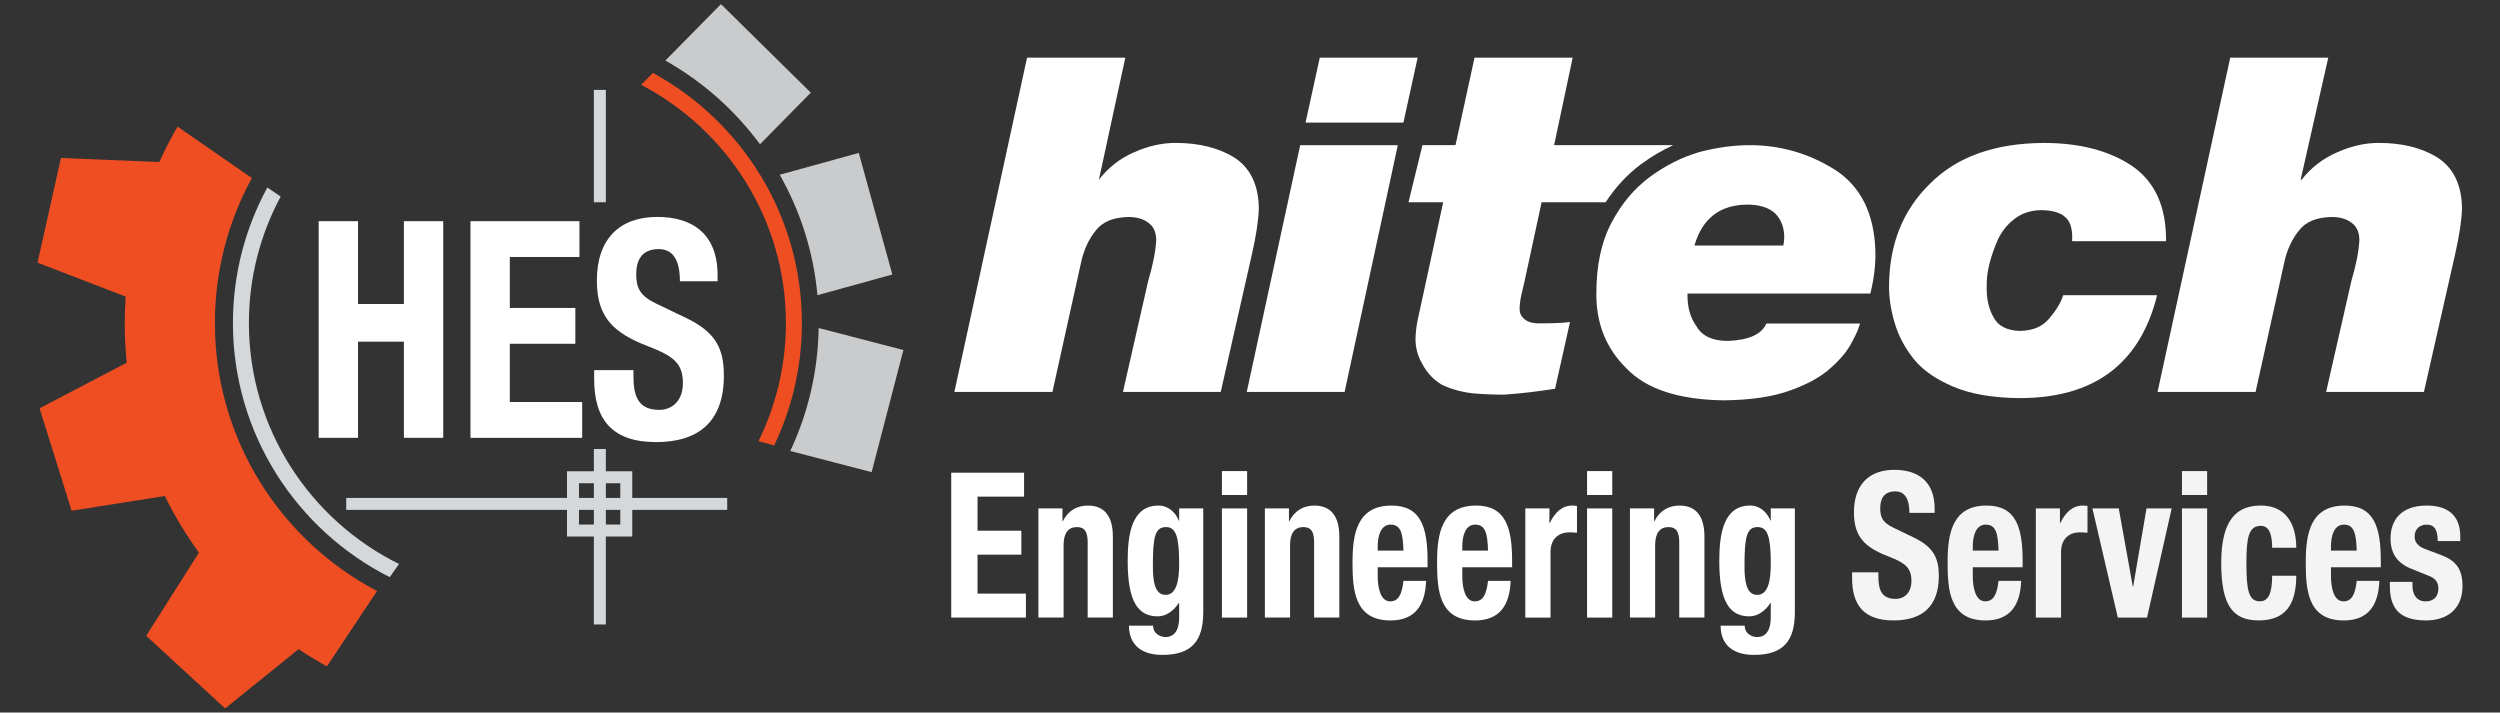 <?xml version="1.0" encoding="utf-8"?>
<!-- Generator: Adobe Illustrator 15.0.0, SVG Export Plug-In . SVG Version: 6.00 Build 0)  -->
<!DOCTYPE svg PUBLIC "-//W3C//DTD SVG 1.1//EN" "http://www.w3.org/Graphics/SVG/1.1/DTD/svg11.dtd">
<svg version="1.1" id="Layer_1" xmlns="http://www.w3.org/2000/svg" xmlns:xlink="http://www.w3.org/1999/xlink" x="0px" y="0px"
	 width="207px" height="59px" viewBox="30.272 25 207 59" enable-background="new 30.272 25 207 59" xml:space="preserve">
<rect x="30.272" y="25" width="207" height="59" fill="#333333" stroke="none"/>
<g>
	<g>
		<path fill="#EF4E23" d="M48.066,51.749c0-4.352,1.112-8.443,3.063-12.008l-6.158-4.255c-0.55,0.948-1.055,1.926-1.508,2.932
			l-8.142-0.338l-1.942,8.668l7.304,2.814c-0.048,0.724-0.082,1.452-0.082,2.188c0,1.108,0.057,2.202,0.164,3.282l-7.216,3.775
			l2.652,8.479l7.722-1.214c0.808,1.646,1.756,3.212,2.821,4.687l-4.366,6.885l6.536,6.016l6.081-4.912
			c0.758,0.51,1.542,0.986,2.343,1.431l4.153-6.241C53.513,69.748,48.066,61.387,48.066,51.749z"/>
		<g>
			<path fill="#FFFFFF" d="M56.659,43.314h3.256v6.858h3.799v-6.858h3.256v17.937h-3.256v-7.962h-3.799v7.962h-3.256V43.314z"/>
			<path fill="#FFFFFF" d="M78.25,43.314v2.965h-5.766v4.22h5.427v2.966h-5.427v4.823h5.992v2.965h-9.248V43.314H78.25z"/>
			<path fill="#FFFFFF" d="M82.723,55.649v0.527c0,1.682,0.43,2.763,2.148,2.763c0.997,0,1.945-0.702,1.945-2.209
				c0-1.633-0.747-2.236-2.896-3.065c-2.894-1.105-4.228-2.438-4.228-5.427c0-3.492,1.922-5.276,4.998-5.276
				c2.894,0,4.997,1.383,4.997,4.824v0.504h-3.119c0-1.684-0.521-2.665-1.764-2.665c-1.47,0-1.854,1.03-1.854,2.086
				c0,1.104,0.294,1.783,1.673,2.437l2.51,1.205c2.442,1.182,3.075,2.563,3.075,4.748c0,3.795-2.08,5.504-5.607,5.504
				c-3.686,0-5.133-1.911-5.133-5.228v-0.728H82.723L82.723,55.649z"/>
		</g>
		<g>
			<g>
				<path fill="#D5D8DA" d="M90.484,66.228h-7.861v-2.207h-2.188v-1.845h-0.991v1.845h-2.224v2.207h-18.28v0.989h18.28v2.207h2.224
					v7.281h0.991v-7.281h2.188v-2.207h7.861V66.228L90.484,66.228z M81.632,65.013v1.215h-1.195v-1.215H81.632z M78.212,65.013
					h1.233v1.215h-1.233V65.013z M78.212,68.432v-1.215h1.233v1.215H78.212z M81.632,68.432h-1.195v-1.215h1.195V68.432z"/>
				<rect x="79.445" y="32.443" fill="#D5D8DA" width="0.991" height="9.305"/>
			</g>
		</g>
		<g>
			<path fill="#CACBCC" d="M105.073,53.983l-7.016-1.824c-0.06,3.637-0.895,7.083-2.35,10.183l6.737,1.752L105.073,53.983z"/>
			<path fill="#CACBCC" d="M104.157,47.729l-2.778-10.068l-6.546,1.806c1.698,2.994,2.794,6.373,3.125,9.974L104.157,47.729z"/>
			<path fill="#CACBCC" d="M93.199,36.944l4.208-4.271l-7.439-7.331l-4.604,4.671C88.441,31.749,91.112,34.116,93.199,36.944z"/>
			<g>
				<path fill="#EF4E23" d="M95.346,51.749c0,3.507-0.819,6.824-2.271,9.778l1.298,0.356c1.471-3.072,2.294-6.51,2.294-10.135
					c0-8.93-4.995-16.715-12.335-20.708l-0.975,0.985C90.475,35.738,95.346,43.183,95.346,51.749z"/>
				<path fill="#D5D8DA" d="M50.881,51.749c0-3.786,0.954-7.353,2.629-10.476l-1.102-0.746c-1.816,3.338-2.849,7.161-2.849,11.223
					c0,9.188,5.292,17.158,12.982,21.039l0.769-1.092C55.956,68.067,50.881,60.49,50.881,51.749z"/>
			</g>
		</g>
	</g>
</g>
<g>
	<g>
		<path fill="#FFFFFF" d="M115.312,29.775h8.136l-2.188,10.108l0,0c0.783-1.01,1.741-1.772,2.949-2.29
			c1.145-0.506,2.275-0.76,3.393-0.76c1.927,0,3.541,0.398,4.846,1.194c1.344,0.858,2.027,2.267,2.055,4.222
			c-0.028,0.985-0.222,2.266-0.58,3.842l-2.574,11.359h-8.097l2.095-9.209c0.386-1.296,0.605-2.412,0.659-3.346
			c0-0.668-0.22-1.154-0.659-1.456c-0.414-0.317-0.96-0.473-1.641-0.473c-1.252,0.027-2.151,0.397-2.699,1.115
			c-0.6,0.73-1.014,1.64-1.239,2.724l-2.355,10.645h-8.119L115.312,29.775z"/>
		<path fill="#FFFFFF" d="M137.928,37.021h8.083l-4.405,20.431h-8.103L137.928,37.021z M146.475,35.149h-8.104l1.179-5.374h8.103
			L146.475,35.149z"/>
		<path fill="#FFFFFF" d="M184.286,51.789c-0.053,0.153-0.12,0.342-0.199,0.57c-0.107,0.263-0.261,0.578-0.462,0.943
			c-0.345,0.695-0.919,1.401-1.719,2.119c-0.785,0.733-1.893,1.357-3.317,1.876c-1.441,0.543-3.305,0.826-5.599,0.851
			c-3.73-0.052-6.415-0.935-8.048-2.648c-1.69-1.653-2.518-3.732-2.491-6.229c0-2.337,0.425-4.294,1.276-5.87
			c0.813-1.54,1.861-2.79,3.153-3.75c1.302-0.958,2.674-1.646,4.11-2.064c1.448-0.38,2.841-0.567,4.17-0.567
			c2.514,0,4.85,0.669,7.001,2.007c2.169,1.376,3.3,3.636,3.394,6.777c0.027,1.085-0.111,2.256-0.419,3.503h-15.139
			c-0.027,1.086,0.221,1.989,0.742,2.708c0.468,0.809,1.327,1.213,2.584,1.213c1.747-0.063,2.815-0.543,3.201-1.439H184.286z
			 M177.929,45.333c0.053-0.244,0.079-0.465,0.079-0.667c0-0.816-0.246-1.474-0.74-1.983c-0.521-0.495-1.304-0.742-2.343-0.742
			c-2.255,0.025-3.707,1.155-4.354,3.392H177.929z"/>
		<path fill="#FFFFFF" d="M201.844,44.973c0.055-0.958-0.132-1.619-0.559-1.987c-0.414-0.391-1.102-0.586-2.062-0.586
			c-0.838,0.024-1.542,0.258-2.116,0.702c-0.598,0.442-1.066,1.012-1.396,1.708c-0.655,1.479-0.967,2.776-0.939,3.889
			c-0.027,0.986,0.151,1.828,0.539,2.524c0.373,0.759,1.119,1.153,2.24,1.177c1.09-0.023,1.911-0.395,2.456-1.102
			c0.547-0.646,0.913-1.265,1.1-1.857l7.773,0.004c-1.409,5.678-5.208,8.518-11.395,8.518c-2.236-0.023-4.06-0.34-5.469-0.944
			c-1.425-0.596-2.517-1.353-3.273-2.274c-0.759-0.957-1.292-1.968-1.597-3.026c-0.307-1.036-0.461-2.021-0.461-2.954
			c0-3.51,1.133-6.361,3.395-8.559c2.209-2.222,5.343-3.345,9.401-3.371c3.007,0,5.462,0.645,7.365,1.932
			c1.877,1.311,2.801,3.382,2.774,6.207H201.844z"/>
		<path fill="#FFFFFF" d="M214.936,29.775h8.117l-2.289,10.108h0.081c0.786-1.01,1.78-1.772,2.986-2.29
			c1.146-0.506,2.274-0.76,3.394-0.76c1.927,0,3.542,0.398,4.845,1.194c1.345,0.858,2.028,2.267,2.056,4.222
			c-0.027,0.985-0.221,2.266-0.579,3.842l-2.574,11.359h-8.098l2.096-9.209c0.386-1.296,0.604-2.412,0.657-3.346
			c0-0.668-0.219-1.154-0.658-1.456c-0.414-0.317-0.961-0.473-1.641-0.473c-1.251,0.027-2.151,0.397-2.697,1.115
			c-0.601,0.73-1.014,1.64-1.238,2.724l-2.359,10.645h-8.117L214.936,29.775z"/>
		<g>
			<path fill="#FFFFFF" d="M166.143,38.599c0.861-0.632,1.756-1.16,2.677-1.583h-9.866l1.536-7.241h-8.128l-1.574,7.241h-2.736
				l-1.157,4.731h2.873l-1.854,8.567c-0.262,1.174-0.413,1.756-0.438,2.765c0,0.745,0.197,1.452,0.599,2.121
				c0.385,0.707,0.916,1.261,1.596,1.666c0.797,0.366,1.642,0.599,2.534,0.701c0.878,0.073,1.733,0.11,2.573,0.11
				c1.477-0.099,2.817-0.261,4.254-0.488l1.236-5.527c-0.544,0.074-1.318,0.113-2.542,0.113c-0.598,0-1.024-0.135-1.277-0.399
				c-0.238-0.203-0.358-0.473-0.358-0.815c0.027-0.67,0.116-1.049,0.358-2.012l1.468-6.802h5.303
				C164.022,40.507,165,39.451,166.143,38.599z"/>
		</g>
	</g>
	<g>
		<g>
			<path fill="#FFFFFF" d="M115.065,64.139v1.982h-3.854v2.822h3.628v1.982h-3.628v3.226h4.006v1.982h-6.183V64.139H115.065z"/>
			<path fill="#FFFFFF" d="M116.248,67.097h1.996v1.059h0.03c0.439-0.89,1.194-1.295,2.072-1.295c1.3,0,2.071,0.789,2.071,2.571
				v6.702h-2.086v-6.231c0-0.907-0.271-1.26-0.891-1.26c-0.71,0-1.103,0.485-1.103,1.494v5.997h-2.087v-9.037H116.248z"/>
			<path fill="#FFFFFF" d="M129.901,67.097v8.583c0,2.386-0.951,3.546-3.386,3.546c-1.768,0-2.764-0.872-2.764-2.42h1.995
				c0,0.305,0.121,0.538,0.318,0.689c0.195,0.152,0.438,0.255,0.694,0.255c0.848,0,1.149-0.707,1.149-1.632v-1.195h-0.031
				c-0.423,0.672-1.072,1.111-1.738,1.111c-1.663,0-2.493-1.26-2.493-4.57c0-2.119,0.287-4.604,2.553-4.604
				c0.574,0,1.285,0.304,1.678,1.244h0.031v-1.009L129.901,67.097L129.901,67.097z M126.773,74.255c0.875,0,1.133-1.062,1.133-2.588
				c0-2.202-0.258-3.024-1.088-3.024c-0.923,0-1.088,0.822-1.088,3.26C125.73,73.146,125.896,74.255,126.773,74.255z"/>
			<path fill="#FFFFFF" d="M131.447,64.006h2.087v1.979h-2.087V64.006z M131.447,67.097h2.087v9.039h-2.087V67.097z"/>
			<path fill="#FFFFFF" d="M135,67.097h1.998v1.059h0.028c0.439-0.89,1.195-1.295,2.074-1.295c1.296,0,2.069,0.789,2.069,2.571
				v6.702h-2.088v-6.231c0-0.907-0.27-1.26-0.89-1.26c-0.709,0-1.102,0.485-1.102,1.494v5.997h-2.086v-9.037H135z"/>
			<path fill="#FFFFFF" d="M144.346,71.967v0.723c0,1.058,0.259,2.102,1.03,2.102c0.696,0,0.98-0.59,1.102-1.696h1.875
				c-0.075,2.098-0.981,3.277-2.948,3.277c-3.022,0-3.144-2.591-3.144-4.84c0-2.421,0.423-4.672,3.235-4.672
				c2.432,0,2.979,1.813,2.979,4.586v0.521H144.346z M146.478,70.59c-0.044-1.377-0.195-2.152-1.059-2.152
				c-0.83,0-1.073,0.959-1.073,1.8v0.353H146.478z"/>
			<path fill="#FFFFFF" d="M151.349,71.967v0.723c0,1.058,0.257,2.102,1.028,2.102c0.695,0,0.981-0.59,1.103-1.696h1.874
				c-0.076,2.098-0.982,3.277-2.946,3.277c-3.021,0-3.145-2.591-3.145-4.84c0-2.421,0.421-4.672,3.233-4.672
				c2.435,0,2.979,1.813,2.979,4.586v0.521H151.349z M153.481,70.59c-0.047-1.377-0.195-2.152-1.059-2.152
				c-0.832,0-1.072,0.959-1.072,1.8v0.353H153.481z"/>
			<path fill="#FFFFFF" d="M156.568,67.097h1.996v1.209h0.029c0.423-0.874,1.012-1.445,1.874-1.445c0.12,0,0.258,0.017,0.378,0.033
				v2.216c-0.211-0.017-0.439-0.032-0.65-0.032c-0.727,0-1.541,0.421-1.541,1.631v5.426h-2.087L156.568,67.097L156.568,67.097z"/>
			<path fill="#FFFFFF" d="M161.68,64.006h2.087v1.979h-2.087V64.006z M161.68,67.097h2.087v9.039h-2.087V67.097z"/>
			<path fill="#FFFFFF" d="M165.234,67.097h1.996v1.059h0.029c0.439-0.89,1.193-1.295,2.072-1.295c1.3,0,2.068,0.789,2.068,2.571
				v6.702h-2.085v-6.231c0-0.907-0.271-1.26-0.893-1.26c-0.708,0-1.103,0.485-1.103,1.494v5.997h-2.086V67.097L165.234,67.097z"/>
			<path fill="#FFFFFF" d="M178.887,67.097v8.583c0,2.386-0.95,3.546-3.385,3.546c-1.768,0-2.764-0.872-2.764-2.42h1.994
				c0,0.305,0.122,0.538,0.317,0.689c0.196,0.152,0.438,0.255,0.695,0.255c0.847,0,1.147-0.707,1.147-1.632v-1.195h-0.029
				c-0.421,0.672-1.071,1.111-1.739,1.111c-1.662,0-2.493-1.26-2.493-4.57c0-2.119,0.288-4.604,2.555-4.604
				c0.576,0,1.284,0.304,1.678,1.244h0.029v-1.009L178.887,67.097L178.887,67.097z M175.76,74.255c0.876,0,1.133-1.062,1.133-2.588
				c0-2.202-0.257-3.024-1.087-3.024c-0.922,0-1.089,0.822-1.089,3.26C174.715,73.146,174.883,74.255,175.76,74.255z"/>
			<path fill="#F4F4F4" d="M185.802,72.388v0.354c0,1.123,0.288,1.847,1.437,1.847c0.665,0,1.3-0.472,1.3-1.478
				c0-1.094-0.498-1.497-1.934-2.051c-1.936-0.742-2.827-1.631-2.827-3.629c0-2.336,1.284-3.529,3.341-3.529
				c1.935,0,3.341,0.924,3.341,3.226v0.339h-2.089c0-1.127-0.347-1.781-1.177-1.781c-0.981,0-1.239,0.688-1.239,1.394
				c0,0.738,0.195,1.194,1.118,1.628l1.679,0.808c1.633,0.79,2.055,1.713,2.055,3.177c0,2.535-1.39,3.679-3.749,3.679
				c-2.463,0-3.432-1.275-3.432-3.495v-0.487H185.802z"/>
			<path fill="#F4F4F4" d="M193.619,71.967v0.723c0,1.058,0.257,2.102,1.028,2.102c0.696,0,0.981-0.59,1.104-1.696h1.874
				c-0.075,2.098-0.982,3.277-2.947,3.277c-3.023,0-3.144-2.591-3.144-4.84c0-2.421,0.423-4.672,3.233-4.672
				c2.434,0,2.979,1.813,2.979,4.586v0.521H193.619z M195.751,70.59c-0.044-1.377-0.194-2.152-1.058-2.152
				c-0.833,0-1.074,0.959-1.074,1.8v0.353H195.751z"/>
			<path fill="#F4F4F4" d="M198.839,67.097h1.997v1.209h0.029c0.422-0.874,1.012-1.445,1.874-1.445c0.12,0,0.256,0.017,0.378,0.033
				v2.216c-0.211-0.017-0.438-0.032-0.649-0.032c-0.729,0-1.541,0.421-1.541,1.631v5.426h-2.088V67.097L198.839,67.097z"/>
			<path fill="#F4F4F4" d="M208.003,67.097h2.085l-2.04,9.039h-2.421l-2.102-9.039h2.18l1.162,6.467h0.031L208.003,67.097z"/>
			<path fill="#F4F4F4" d="M210.938,64.006h2.085v1.979h-2.085V64.006z M210.938,67.097h2.085v9.039h-2.085V67.097z"/>
			<path fill="#F4F4F4" d="M218.406,70.354c0-0.874-0.151-1.815-0.938-1.815c-1.026,0-1.193,1.011-1.193,3.091
				c0,2.235,0.181,3.159,1.118,3.159c0.695,0,1.014-0.656,1.014-2.118h1.996c0,2.371-0.893,3.699-3.1,3.699
				c-2.085,0-3.113-1.127-3.113-4.756c0-3.714,1.374-4.755,3.295-4.755c1.92,0,2.918,1.361,2.918,3.495H218.406L218.406,70.354z"/>
			<path fill="#F4F4F4" d="M223.277,71.967v0.723c0,1.058,0.259,2.102,1.028,2.102c0.696,0,0.981-0.59,1.103-1.696h1.874
				c-0.076,2.098-0.982,3.277-2.948,3.277c-3.021,0-3.144-2.591-3.144-4.84c0-2.421,0.423-4.672,3.236-4.672
				c2.433,0,2.978,1.813,2.978,4.586v0.521H223.277z M225.408,70.59c-0.044-1.377-0.196-2.152-1.058-2.152
				c-0.831,0-1.073,0.959-1.073,1.8v0.353H225.408z"/>
			<path fill="#F4F4F4" d="M230.022,73.178v0.302c0,0.792,0.379,1.313,1.091,1.313c0.632,0,1.057-0.354,1.057-1.078
				c0-0.588-0.347-0.854-0.757-1.023l-1.465-0.59c-1.15-0.452-1.739-1.242-1.739-2.518c0-1.497,0.848-2.724,2.993-2.724
				c1.891,0,2.781,0.941,2.781,2.571v0.371h-1.871c0-0.91-0.244-1.362-0.925-1.362c-0.527,0-0.982,0.337-0.982,0.975
				c0,0.437,0.212,0.808,0.91,1.06l1.253,0.471c1.315,0.485,1.798,1.225,1.798,2.586c0,1.898-1.269,2.839-3.021,2.839
				c-2.342,0-2.993-1.144-2.993-2.873v-0.319H230.022z"/>
		</g>
	</g>
</g>
</svg>

